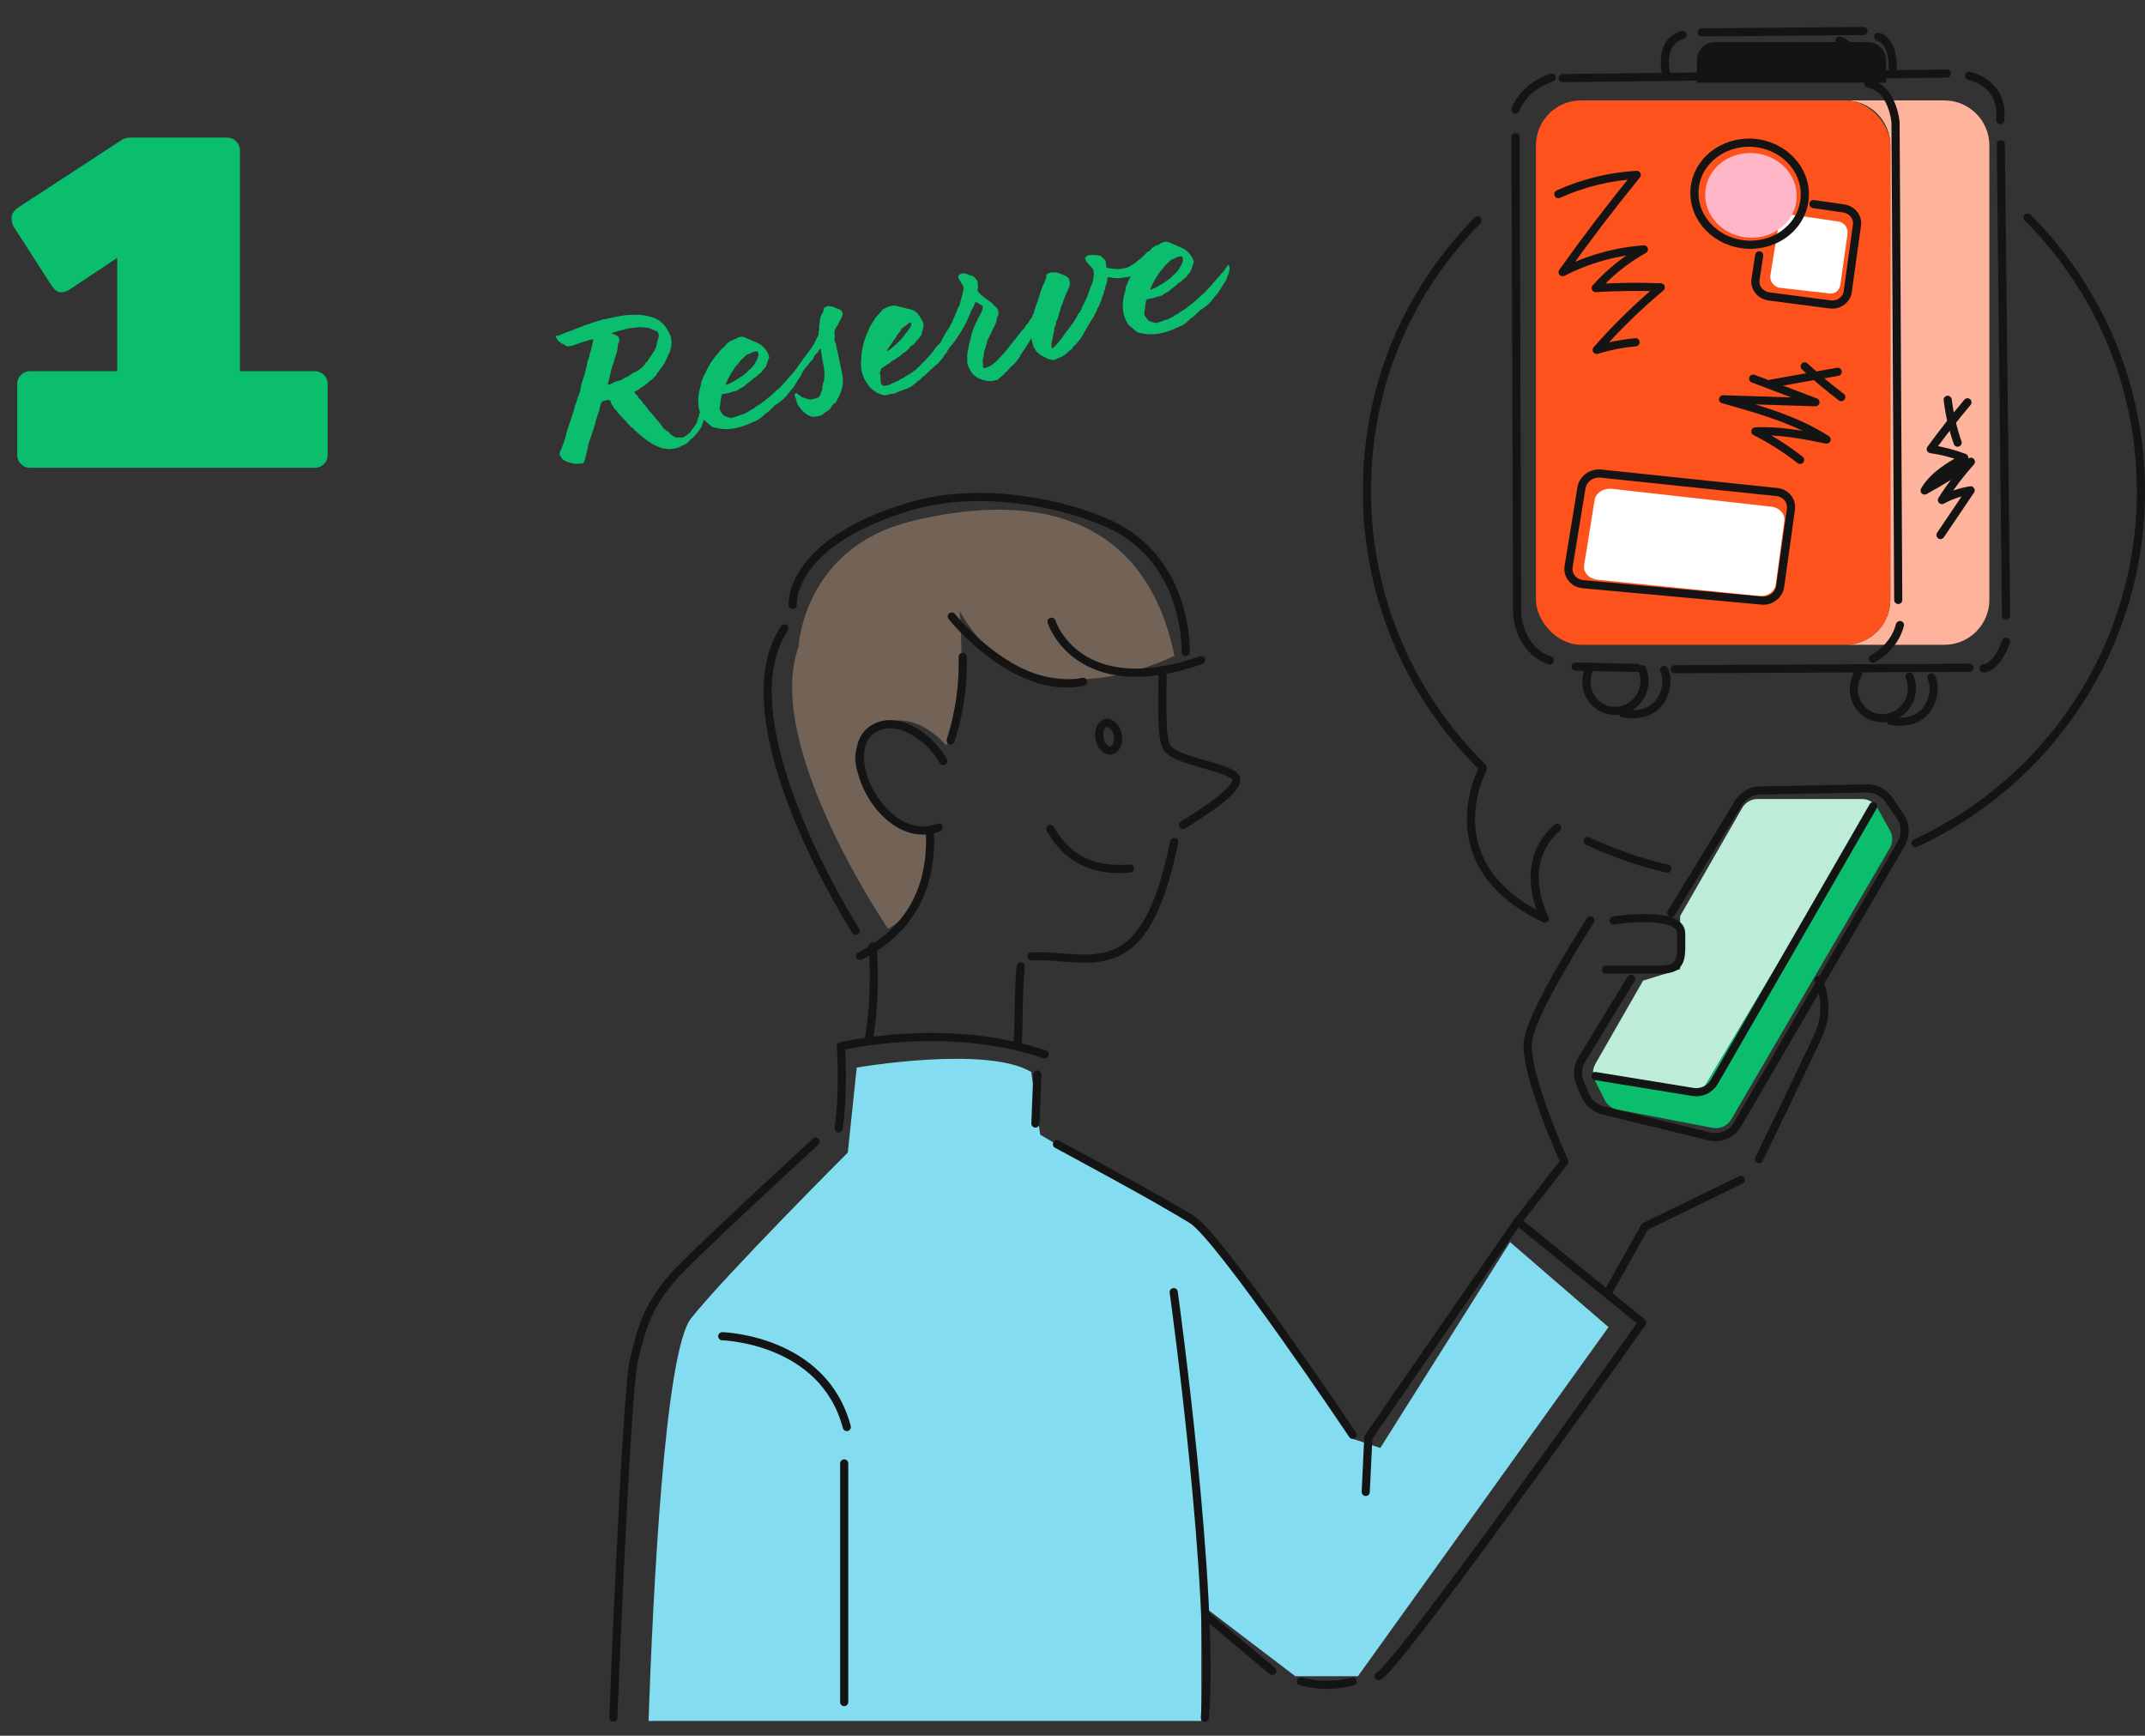 <?xml version="1.0" encoding="UTF-8"?>
<svg id="_レイヤー_1" data-name="レイヤー 1" xmlns="http://www.w3.org/2000/svg" viewBox="0 0 263.64 213.3">
  <rect x="0" y="0" width="263.64" height="213.3" fill="#333333" stroke="none"/>
  <defs>
    <style>
      .cls-1 {
        fill: #feb49c;
      }

      .cls-2 {
        fill: #84dcf0;
      }

      .cls-3 {
        fill: #0abe6e;
      }

      .cls-4 {
        fill: none;
        stroke: #141414;
        stroke-linecap: round;
        stroke-linejoin: round;
      }

      .cls-5 {
        fill: #141414;
      }

      .cls-6 {
        fill: #fff;
      }

      .cls-7 {
        fill: #fd521b;
      }

      .cls-8 {
        fill: #736357;
      }

      .cls-9 {
        fill: #bdedd8;
      }

      .cls-10 {
        fill: #ffb6c8;
      }
    </style>
  </defs>
  <path class="cls-3" d="M29.49,18.46v27.15h9.22c.42,0,.79.16,1.1.46.31.31.46.68.46,1.1v8.76c0,.43-.15.79-.46,1.1-.31.31-.68.46-1.1.46H3.68c-.43,0-.79-.15-1.1-.46-.31-.31-.46-.68-.46-1.1v-8.76c0-.43.15-.79.46-1.1.31-.31.68-.46,1.1-.46h10.73v-13.92l-5.86,3.89c-.35.23-.71.35-1.07.35s-.74-.27-1.13-.81l-4.7-7.31c-.16-.31-.23-.67-.23-1.07s.25-.8.75-1.19l12.88-8.41c.27-.15.58-.23.93-.23h11.95c.42,0,.79.15,1.1.46.31.31.46.68.46,1.1Z"/>
  <g>
    <g>
      <path class="cls-3" d="M83.58,54.92c-.12.05-.26.11-.63.19-.25.03-.52.09-.63.09-.21,0-.48-.05-.59-.08-.06-.01-.13-.02-.18-.01-.05.01-.13,0-.19-.03l-.17-.07c-.21-.03-1.23-.53-1.62-.86-.22-.16-.32-.27-.59-.44-.09-.06-.19-.16-.19-.16,0-.02-.07-.06-.1-.11-.06-.01-.15-.1-.25-.18-.08-.11-.23-.23-.32-.29-.1-.08-.23-.21-.27-.28-.07-.09-.22-.18-.31-.24l-.41-.43c-.11-.16-.35-.41-.49-.56-.26-.25-.47-.47-.68-.73-.2-.29-.26-.36-.36-.44-.08-.03-.16-.12-.17-.19s-.07-.19-.13-.23c-.04-.07-.11-.16-.13-.23-.04-.04-.05-.12-.09-.16l.04-.04c-.21-.34-.23-.34-.65-.24-.47.1-.56.18-.65.56-.07.17-.14.42-.13.57l-.12.39c-.04.06-.12.26-.16.43-.06.2-.11.44-.17.51-.03.11-.07.27-.09.41-.07.25-.31,1.05-.39,1.17,0,.08-.06.22-.09.3l-.17.53c-.12.29-.27.87-.28,1.07l-.34,1.37c-.06.19-.15.37-.17.4-.07.04-.52.09-.86.09-.13,0-.34-.03-.45-.05-.12-.05-.25-.07-.25-.07-.02,0-.19-.06-.36-.1-.42-.14-.7-.34-.88-.68-.08-.11-.14-.28-.13-.34-.02-.07.05-.24.14-.42.08-.2.17-.38.18-.46.03-.08.06-.2.08-.23.08-.12.22-.54.2-.62,0-.02.04-.06.07-.15.04-.06.06-.2.07-.25-.01-.05.02-.13.04-.17.04-.03.06-.09.05-.12-.02-.07.15-.6.28-.97.15-.47.28-.82.38-1.1.05-.22.15-.5.21-.69.13-.36.19-.64.18-.71-.01-.05.03-.11.07-.17.04-.04.12-.29.18-.48.05-.22.12-.39.11-.41.04-.04.08-.1.11-.21.02-.13.07-.27.09-.28.01-.06.06-.09.05-.12-.01-.05.21-1.14.33-1.45.07-.15.17-.53.26-.79.06-.3.13-.57.15-.6.06-.2.21-.9.2-.95,0-.02,0-.1.05-.14.04-.06.08-.12.07-.17l.08-.23c.03-.08.05-.22.06-.32.03-.08.04-.19.07-.25.02-.03.06-.2.11-.31.02-.13.08-.35.1-.46.14-.52.18-.82.15-.84-.04-.04-1.64.44-2.07.62-.31.12-.53.2-.75.22-.37.08-.48.06-.65-.14-.06-.04-.18-.12-.29-.14-.32-.14-.54-.34-.71-.64-.18-.32-.19-.37.05-.35.13.02.23-.02.53-.17.19-.07.52-.22.74-.29.19-.07.45-.18.6-.21.11-.08.28-.14.38-.16.07-.02.34-.1.53-.2.64-.27.86-.35,1.05-.39.1-.02.29-.09.38-.14.12-.05.41-.14.66-.2.24-.08.56-.18.68-.2.12-.05.22-.07.22-.07.02,0,.05-.01.13,0l.49-.11c.56-.15,2-.42,2.47-.42h.6c.38-.06,1.06,0,1.59.13.25.05.49.1.5.12,0,.02.15.07.28.09.51.17,1.16.65,1.42,1.03.34.49.61.98.7,1.27.1.47.17,1.1,0,1.53-.07.17-.09.31-.08.33.01.05-.05.14-.13.24-.06.09-.1.23-.12.29-.01.05-.07.15-.12.26-.08.12-.13.24-.12.26,0,.02-.21.46-.49.83-.31.35-.39.56-.41.59l-.13.13c-.09.07-.08.23-.19.33-.08.1-.41.38-.53.53-.13.11-.39.24-.44.33-.06.07-.15.16-.17.17-.05.01-.14.08-.24.18-.11.08-.27.19-.36.24-.07.04-.22.15-.36.26-.13.11-.32.2-.44.25l-.17.06s.04.07.07.09c.06.14.19.27.28.33.1.08.16.14.18.24.02.07.06.17.15.2.12.08.41.45.43.53,0,0,.04.07.07.09.06.04.13.13.17.17.21.26.31.47.37.51.04.04.1.08.1.11,0,.03.14.18.31.35.17.17.31.35.32.39,0,.02.08.11.14.18.07.06.17.17.21.26.04.07.14.15.2.19.04.04.1.08.11.13.01.05.06.14.11.16.07.06.1.11.11.16,0,.02.04.04.04.04.03.02.1.11.15.22.09.16.18.22.46.42.27.15.36.23.38.3s.11.16.32.29c.37.25.47.26.71.26.07-.02.18-.01.21,0h.28c.2-.03.25-.04.36-.14.04-.06.16-.11.23-.15.07-.04.18-.12.22-.18.06-.07.13-.13.18-.14.04-.04.13-.13.16-.22.03-.08.07-.15.1-.15s.16-.19.3-.4c.2-.28.29-.45.38-.76.13-.37.21-.67.23-.83,0-.08.16-.09.3-.07.15.07.32.39.27.53-.02.03-.02.13-.01.18.02.07,0,.13-.02.16-.02,0-.07.15-.08.22-.02.13-.07.25-.11.31-.02,0-.05.12-.04.17-.02.16-.57.93-.74,1.07-.04.04-.16.19-.25.29-.08.12-.19.2-.24.21s-.37.32-.51.5c-.06.07-.13.13-.15.14-.05.01-.14.06-.21.1-.06.07-.21.12-.28.14-.1.02-.24.08-.3.15ZM77.25,40.39c-.13,0-.65.12-1.19.27l-.63.19c-.15.03-.29.09-.29.09,0,.02.12.08.26.12.54.19.76.4.72.77-.02.13-.04.27-.11.33-.04.06-.07.17-.08.35,0,.21-.08.69-.16.89-.02.03-.05.14-.08.23,0,.1-.08.22-.09.3-.06.09-.09.18-.08.22,0,.03-.02.13-.05.24-.05.12-.09.28-.1.36-.03.09-.08.2-.12.26-.03.09-.05.14-.04.19,0,.02-.07.17-.1.36-.05.22-.1.36-.1.38l-.1.46c-.1.36-.23.83-.17.87.08.03.33-.05.62-.22.23-.13.4-.19.67-.25.22-.05.39-.11.43-.15.11-.1.17-.17.55-.31.45-.2.87-.63.94-.55.02-.03.58-.29.75-.45.24-.18.25-.29.43-.41.18-.14.11-.21.25-.37.18-.14.22-.18.26-.24,0-.02.05-.12.09-.18.16-.22.41-.58.45-.67.01-.05.05-.12.1-.15.02,0,.11-.1.16-.22.05-.14.09-.28.12-.29.12-.16.18-.69.3-1.1.13-.37.13-.47.1-.62-.04-.2-.06-.25-.18-.35-.07-.06-.26-.12-.4-.17-.15-.07-.37-.13-.46-.21-.31-.09-1.05-.18-1.56-.14-.07.02-.36.03-.6.08-.25.03-.46.05-.51.04Z"/>
      <path class="cls-3" d="M87.61,52.51c-.12-.05-.52-.46-.86-.71-.18-.12-.36-.33-.39-.46,0,0-.06-.14-.13-.23-.18-.32-.38-1-.39-1.29,0-.13,0-.31-.01-.41-.03-.12-.03-.36-.01-.52.04-.17.06-.32.05-.35-.02-.07.18-.95.23-1.06.06-.09.07-.17.05-.22,0-.02,0-.1.03-.21.03-.08.04-.19.03-.21,0-.02.03-.09.06-.09.06-.07.1-.13.1-.23.03-.11.07-.25.15-.37.07-.15.17-.3.21-.36.08-.22.22-.52.39-.79.07-.15.15-.27.15-.27-.01-.05.35-.54.71-.99.44-.57.69-.85.87-1,.09-.07.2-.15.22-.18.03-.08.41-.48.46-.49.02,0,.12-.05.18-.12.12-.05.23-.13.35-.16.15-.03.38-.14.49-.24.11-.08.41-.14.46-.16.17-.04.39,0,.62.1.18.11.64.3.72.33.18.09.35.16.4.17.05.01.17.07.23.1.06.04.18.12.29.14.46.21,1.09.95,1.23,1.46.04.2.06.25-.02.39-.06.09-.08.2-.08.2,0,.02-.04.16-.09.28l-.15.4c-.01.06-.07.17-.11.21-.07.04-.19.2-.31.35-.08.12-.2.28-.27.32-.05.01-.18.12-.29.22-.1.13-.28.27-.37.32-.12.05-.23.13-.25.16-.08.1-.67.59-.79.64-.04.04-.14.08-.17.17-.04.06-.11.1-.13.11-.36.24-.58.29-.67.38-.1.15-.32.2-.47.23-.07.02-.32.07-.54.15-.24.08-.43.15-.46.13-.03-.02-.13,0-.28.04-.23.02-.25.03-.33.15-.06.07-.07.15-.06.19.01.05-.03.21-.07.38-.05.14-.06.3-.05.35.01.05,0,.15-.02.24l-.04.27c.02.07-.03.11-.02.13-.07.04.01.28.12.44.05.09.12.18.16.25.14.28.46.44,1.03.55.02,0,.03.02.05.01l.03.02c.25-.06.56-.15.95-.29.14-.06.33-.13.48-.16.12-.03.27-.09.33-.13.02-.03.13-.11.21-.12.07-.04.16-.09.21-.12.06-.07.57-.36.64-.38.05-.01.09-.05.13-.11.04-.04.11-.1.13-.11.1-.02.51-.27.79-.51.13-.13.26-.21.29-.22.05-.01.12-.05.13-.11.06-.07.15-.14.24-.18.06-.07.17-.14.26-.21.06-.07.13-.13.15-.14l.3-.27c.15-.16.36-.36.47-.44.14-.08.31-.25.39-.35.16-.19.54-.59.69-.73l.2-.25c.08-.12.2-.25.25-.29.04-.04.15-.14.21-.23.08-.1.2-.25.31-.35.53-.77,1.94-2.69,2.08-2.85.08-.1.13-.21.13-.24.02-.03.08-.12.14-.19.04-.06.1-.13.1-.13,0-.02.1-.26.34-.7.15-.27.23-.49.21-.59,0-.02-.01-.18.03-.32.03-.11.07-.27.05-.35-.01-.05-.02-.23,0-.36.04-.16.06-.32.07-.4l.03-.32c.05-.24.12-.49.28-.71.1-.15.12-.26.15-.4-.01-.18.02-.24.21-.36.16-.09.45-.18.52-.12.02,0,.11.03.21.03.18.01.24.02.65.22.09.06.2.08.2.08.1-.02.41.19.49.33.13.23.07.53-.21,1.01-.1.15-.18.35-.22.41,0,.08-.08.23-.14.29-.3.4-.4.63-.36.96.03.15.03.38.03.49-.02.13-.03.32-.02.39.02.31.19.4.17.43-.03.11.04.3.24,1.19l.4,1.91c.13.46.21,1.04.21,1.4-.01.42-.06.89-.15,1.05-.02.03-.04.16-.09.3-.04.16-.14.42-.25.63-.16.22-.24.42-.35.65-.07.17-.34.21-.36.26-.06.07-.15.24-.25.39-.17.3-.28.37-.63.56-.18.12-.32.2-.44.36-.06.07-.56.18-.68.2-.1.02-.55.1-.75-.01-.06-.04-.18-.09-.26-.12-.25-.07-.86-.59-.96-.8-.04-.07-.15-.22-.26-.33-.15-.22-.18-.22-.29-.71-.1-.44-.22-.5-.22-.62v-.13s.04-.04.04-.04c.07-.04.19-.17.21-.1,0,.02.1.08.22.18.16.12.27.15.34.26.06.04.17.09.26.12.08,0,.28.09.44.13.26.1.36.1.49.1.86-.19.96-.24,1.11-.48l.13-.34c0-.08.07-.17.12-.26.08-.12.04-.4.04-.4,0-.02,0-.1.02-.16.04-.06.07-.17.05-.22.01-.05.05-.14.05-.22.11-.21.12-.29.14-.65.05-.61-.05-1.39-.22-2.02-.1-.47-.16-1.18-.2-1.38-.02-.07-.02-.1-.1-.08-.05-.01-.12.05-.22.31-.07.15-.36.34-.38.37-.04.04-.24.42-.25.5-.04.06-.24.31-.29.32-.04.04-.15.16-.22.28-.08.12-.42.54-.49.58l-.42.67s-.02.03-.01.05c-.03.11-.14.29-.22.39-.1.15-.24.34-.29.45-.36.6-.53.87-.76,1.1-.11.1-.19.2-.18.22,0,.02-.04.06-.1.13-.07.04-.15.16-.2.25-.06.09-.12.18-.14.19-.02,0-.09.05-.13.13-.11.1-.3.3-.61.52-.09.05-.22.18-.29.22-.06.07-.18.12-.23.13-.05.01-.16.11-.24.21-.08.1-.18.22-.23.23-.04.04-.11.08-.15.14-.06.09-.38.37-.52.45-.05.01-.18.12-.26.21-.3.3-.76.66-.95.73-.62.24-.88.38-1.11.48-1.52.6-2.83.79-4.34.32ZM92.4,43.32c-.07.04-.23.13-.42.2-.24.08-.3.15-.43.28-.1.13-.19.2-.21.2-.02,0-.09.07-.11.1-.04.06-.06.09-.11.1-.02,0-.15.16-.27.32-.12.16-.24.34-.3.38-.07.04-.21.23-.32.41-.14.19-.25.39-.29.45-.15.24-.31.48-.3.53,0,0-.08.12-.15.27-.08.12-.14.29-.17.38-.03.08-.06.19-.1.26q-.03.08.02.1c.08,0,.81-.34,1.1-.53.09-.07.25-.16.34-.21s.21-.12.22-.15c.04-.04.13-.11.23-.15.19-.09.69-.49.85-.71.04-.06.11-.1.13-.11.02,0,.09-.07.15-.14.06-.07.15-.16.21-.2.04-.04.16-.19.24-.31.05-.12.17-.3.24-.42.13-.21.25-.52.27-.76.02-.16-.09-.4-.17-.43-.11-.03-.55.07-.67.15Z"/>
      <path class="cls-3" d="M118.78,33.66c.17.07.33.11.37.15l.27.07c.11.03.23.08.29.14.29.25.51.64.45.86l.04.28c.03.12,0,.23-.03.32-.03.09-.05.14.01.28.05.09.12.21.15.22.04.07.16.14.23.23.07.09.16.15.19.14s.06.04.1.11c.04.04.28.2.52.38.42.27.81.6.83.72,0,0,.04.04.1.08.05.01.16.12.23.23.11.16.15.2.18.48.04.28.05.33-.05.45-.06.09-.13.24-.16.45-.01.18-.06.4-.12.49-.05.12-.12.26-.15.37-.05.12-.11.21-.15.24l-.12.26c-.05.14-.14.32-.19.43-.08.1-.13.24-.16.32-.06.09-.09.18-.11.21-.07.04-.16.32-.2.51.01.05-.04.19-.09.3-.03.08-.06.19-.05.22,0,.02-.02.16-.09.28-.09.31-.17.53-.16.68-.01.06,0,.18-.02.24-.11.44-.13.6-.1.7.02.07.03.25.03.38,0,.39.04.41.4.3.36-.11.73-.32,1.01-.59l.3-.27c.09-.07.21-.2.23-.26.06-.09.1-.13.13-.13.02,0,.12-.13.25-.26.13-.13.27-.32.35-.39.06-.07.23-.26.35-.41.12-.18.32-.43.44-.57.13-.13.22-.28.22-.31.02-.03.08-.12.17-.17.06-.07.21-.23.3-.38.1-.13.24-.34.34-.44.08-.1.23-.26.26-.34.06-.09.16-.19.23-.23s.13-.13.18-.22c0-.08.1-.23.24-.34.09-.07.19-.2.2-.25.07-.17.28-.5.39-.58.07-.04.08-.1.07-.17-.03-.12.27-.55.61-.86.13-.13.25-.29.29-.35.13-.34.27-.53.39-.56.1-.02.12-.03.16.12.03.25-.14.86-.35,1.09-.06.07-.15.24-.21.46-.08.23-.15.37-.23.47q-.13.13-.06.32c.07.19.05.22,0,.31-.13.13-.17.27-.14.42.02.1-.01.18-.2.49-.11.21-.24.42-.25.5-.01.05-.1.26-.22.41-.07.17-.22.39-.28.48-.21.36-.84,1.33-.87,1.33-.02,0-.08.1-.13.21-.02.13-.08.23-.13.24-.02.03-.1.13-.18.25l-.22.31c-.07.04-.15.14-.21.2-.1.13-.28.27-.47.44-.06.07-.19.2-.27.32-.1.13-.21.23-.26.24-.05.01-.12.05-.13.11-.05.12-.44.46-.79.75-.17.14-.22.18-.33.15-.08,0-.2.02-.27.06-.29.12-1.22.01-1.51-.15-.09-.06-.23-.1-.29-.14-.07.02-.16-.04-.23-.1-.04-.07-.14-.15-.22-.18-.17-.07-.33-.21-.59-.65-.31-.47-.44-.91-.4-1.34.02-.16.01-.29,0-.34-.03-.12,0-.49.04-.66.02-.03.04-.17.05-.24.04-.06.04-.16.04-.19,0-.02.06-.4.18-.82.1-.46.24-.91.24-1.01.08-.23.15-.48.24-.65.01-.06.08-.23.14-.32.03-.11.11-.31.19-.43.06-.09.13-.24.14-.29.01-.06.1-.26.22-.41.43-.74.55-1.24.3-1.34-.06-.04-.24-.13-.42-.24-.18-.09-.33-.19-.35-.16-.02,0-.06.07-.07.15-.1.26-.23.57-.36.73-.06.07-.1.15-.09.18,0,.02-.03.11-.05.14-.12.26-.26.58-.29.69-.05.14-.28.61-.54,1.08-.1.15-.2.38-.28.5l-.4.63c-.16.22-.35.52-.47.7-.1.15-.24.31-.28.37-.22.18-.63.79-.71,1.01-.03.08-.1.15-.14.19-.07.02-.13.11-.16.19-.11.21-.22.39-.38.5-.06.07-.15.16-.2.25-.03.08-.12.18-.14.19-.05.01-.14.06-.18.12-.03.09-.1.13-.17.17-.04.04-.18.14-.3.27l-.26.21s-.09.07-.15.16c-.08.1-.23.23-.36.34-.11.08-.21.2-.23.23-.02.03-.09.07-.16.11-.07.04-.2.15-.26.21-.06.09-.14.19-.21.23-.18.12-.41.27-.46.36-.04.06-.13.13-.19.17-.09.05-.18.12-.2.15-.19.17-.7.44-1.24.59-.24.08-.51.17-.6.21-.12.05-.25.13-.35.16-.11.08-.21.1-.35.08-.13,0-.28.04-.49.11q-.31.12-.58.05c-.17-.04-.35-.08-.42-.14l-.28-.09c-.05-.01-.21-.11-.3-.17-.22-.16-.25-.2-.4-.3-.12-.05-.36-.33-.48-.51-.38-.54-.57-.91-.73-1.39-.14-.41-.22-1.43-.15-1.81.04-.06.04-.29.04-.53.05-.37.09-.77.17-.97-.01-.05.05-.24.1-.46.05-.24.15-.5.18-.58.06-.09.09-.18.08-.2-.01-.05.05-.22.15-.4.08-.2.21-.44.24-.55.05-.14.18-.38.27-.55l.33-.51c.05-.12.13-.24.19-.3.06-.09.1-.13.35-.42.38-.4.46-.49.52-.58.04-.04.08-.1.11-.1.02,0,.14-.06.23-.13.21-.12.71-.29,1.02-.31.21,0,.29.01.54.09.02,0,.13.02.22.05.46.1.77.19.8.21,0,.03.16.04.32.06.16.04.33.08.39.12s.12.08.17.07c.07-.02.48.31.56.42.02.07.06.14.12.21.06.01.1.08.11.13,0,0,.05.09.11.16.07.06.12.18.13.23.01.05.06.14.12.21.12.21.14.62.02,1.01-.06.09-.09.28-.13.44,0,.1-.05.25-.07.25-.02,0-.1.13-.2.25-.1.15-.22.28-.27.32-.07.04-.19.2-.27.32-.2.25-.29.32-.48.39-.09.05-.15.14-.27.29-.05.12-.16.22-.18.22,0,0-.06.07-.13.11-.04.06-.15.14-.24.18s-.3.17-.42.33c-.18.14-.31.25-.36.26-.05.01-.11.08-.18.12-.06.07-.2.15-.29.2-.12.05-.3.17-.43.28-.11.1-.22.18-.24.18-.02,0-.11.08-.23.15-.09.07-.24.18-.36.24-.33.15-.41.25-.44.49-.03.11-.07.25-.09.28-.01.06-.03.11.04.2.02.1.05.22.04.28-.02.37,0,.55.04.74.06.25.15.3.34.36.14.05.73-.09.89-.2.07-.04.18-.12.28-.14.1-.02.22-.08.29-.12.04-.04.14-.08.21-.1.05-.01.14-.06.19-.09.06-.07.22-.15.53-.3.05-.01.16-.09.21-.12.04-.04.13-.11.22-.15.37-.21.91-.57.95-.63,0-.02.07-.04.09-.05.05-.01.14-.08.19-.17.06-.09.16-.19.24-.21.04-.04.23-.23.4-.43.19-.17.38-.37.45-.44.04-.04.1-.13.12-.16,0-.02.06-.09.13-.13l.25-.26c.1-.13.25-.29.35-.41.16-.19.18-.22.37-.52.03-.09.14-.19.23-.26.11-.1.21-.23.4-.43.04-.06.12-.18.16-.32.07-.17.17-.3.21-.36.02-.03.1-.15.13-.24.11-.21.28-.5.54-.85.09-.18.19-.33.2-.38-.01-.05.05-.14.09-.18.06-.07.13-.21.16-.32.05-.12.13-.34.22-.52.19-.41.25-.6.37-.91.05-.14.14-.32.2-.38.06-.09.1-.25.14-.42.02-.16.07-.27.06-.3.04-.04.34-1.24.35-1.43.01-.18-.06-.4-.17-.53-.06-.04-.12-.21-.21-.34-.05-.12-.14-.28-.18-.32-.07-.06-.1-.24-.08-.35.01-.05.16-.22.33-.28.16-.09.37-.08.7,0ZM111.85,39.64s-.17.06-.25.16c-.13.11-.31.25-.62.45-.14.08-.3.3-.32.43,0,.02-.1.15-.2.25-.11.1-.23.26-.25.37-.03.11-.15.27-.21.33-.16.19-.2.25-.55.8-.16.22-.34.46-.37.55-.19.2-.11.21.24.02.06-.07.16-.11.18-.14.02-.03.17-.17.33-.28.52-.45.75-.69.92-.88.08-.12.18-.22.22-.28.04-.04.11-.1.15-.16.01-.06.12-.18.18-.25.19-.2.6-.81.66-.98.01-.06.04-.17.04-.27,0-.15-.03-.15-.13-.13Z"/>
      <path class="cls-3" d="M133.84,31.35c.06.01.21,0,.33-.02.13,0,.26,0,.31,0,.06.01.14.02.18.01.02,0,.13,0,.21.03.09.03.19.04.27.04.05-.01.17.07.3.19.1.11.26.23.32.29.1.08.15.2.18.71l.07.3.16.02c.13.02.24.05.25.07.06.01.85.07,1.03.08.29.01,1.13-.17,1.22-.25.16-.09.3-.15.55-.31.16-.09.29-.2.32-.2.02,0,.16-.11.26-.24.13-.11.26-.21.29-.22.02,0,.16-.11.24-.21.13-.11.28-.25.36-.34.09-.07.19-.2.25-.26.09-.18.32-.18.56-.02.3.19.29.27.03.85-.12.29-.19.41-.28.48-.09.05-.23.23-.33.39-.13.13-.25.29-.29.3-.07.02-.25.16-.43.3-.33.28-.84.55-1.21.63-.3.07-1.25.2-1.53.21-.13,0-.26,0-.31,0s-.11-.03-.16-.02h-.18c-.16-.05-.54-.1-.64-.08-.07.02-.1.13-.07.25.02.07-.13.7-.21.82-.02.03-.05.14-.03.21,0,.08-.05.22-.11.33-.06.09-.1.26-.08.33-.03.09-.09.28-.16.43-.08.12-.12.29-.13.37.01.05-.04.17-.08.23-.06.09-.11.21-.12.26,0,.08-.08.2-.14.32-.11.18-.13.21-.21.46-.01.06-.06.19-.12.26-.06.09-.11.21-.14.29-.06.09-.26.47-.49.83-.48.76-.88,1.49-.97,1.67-.12.29-.93,1.3-1.12,1.39-.04.04-.11.1-.14.19-.03.11-.09.18-.18.22-.14.06-.31.23-.63.53-.08.1-.24.21-.31.23l-.23.13c-.04.06-.11.08-.19.09-.02,0-.17.04-.29.12-.11.08-.3.15-.45.18q-.27.06-.7-.1c-.23-.1-.52-.22-.64-.32-.15-.07-.27-.15-.32-.16-.21-.13-.54-.45-.63-.61-.07-.09-.16-.25-.2-.32-.11-.13-.39-1.39-.37-1.52.02-.03.04-.19.03-.32.02-.39.05-.71.07-.85.01-.06.02-.13.02-.16,0-.02.01-.18.05-.35.04-.19.05-.37.04-.42,0-.02.04-.19.08-.33.04-.17.11-.33.11-.41-.02-.07.05-.24.09-.41.07-.15.11-.31.12-.39.04-.06.09-.18.12-.26l.11-.31c.01-.06.07-.27.13-.44.04-.16.16-.45.21-.67.06-.19.16-.43.18-.48.04-.06.07-.15.06-.19,0,0,.03-.09.07-.15.08-.12.17-.3.36-.83.03-.08.05-.22.05-.24-.04-.2.03-.32.27-.4.31-.12.43-.15.65-.09.1,0,.24.02.31,0,.1,0,.27.07.44.13.15.07.32.14.37.15.05.01.22.08.35.16.24.13.3.19.35.31.18.32.2.76.07,1-.06.09-.12.26-.17.4-.05.12-.11.31-.17.38-.06.09-.11.21-.12.26,0,.08-.08.23-.13.34-.06.09-.11.31-.16.45-.02.13-.09.3-.13.37-.06.09-.1.15-.09.18,0,.02-.03.11-.06.2-.03.11-.08.23-.09.3-.03.09-.07.17-.06.2-.04.06-.07.25-.13.47-.05.22-.14.42-.19.54-.1.13-.13.24-.12.29.03.12-.03.34-.14.52-.06.09-.09.18-.08.2.01.05,0,.13,0,.21-.02.03-.04.19-.06.32-.02.13-.06.3-.1.36,0,.08-.02.16,0,.21,0,.02-.03.11-.04.16-.04.04-.07.17-.05.24-.03.11-.02.24-.07.27-.06.09-.04.19-.01.29s.01.18-.01.18c-.04.06-.01.18.07.19.1,0,.15,0,.32-.2.08-.12.16-.19.21-.2.02,0,.08-.1.14-.16.06-.09.16-.22.23-.26.04-.04.2-.28.36-.49.37-.55.63-.89.72-.96.02,0,.13-.13.2-.28.1-.15.17-.3.24-.34.13-.13.72-1.07.74-1.2-.01-.05.05-.12.12-.18.07-.04.13-.11.13-.13.01-.06.05-.14.1-.23.07-.04.13-.13.12-.16-.02-.07.15-.48.27-.63.08-.1.13-.21.14-.29.04-.06.07-.17.1-.23.1-.13.21-.44.29-.66,0-.1.05-.22.11-.31l.11-.34c0-.08.07-.25.13-.34.15-.27.28-.74.3-.97,0-.13.03-.32.05-.45,0-.13,0-.31-.03-.49q-.06-.25-.29-.48c-.33-.31-.33-.34-.44-.45-.18-.24-.23-.34-.29-.5q-.06-.14.05-.25c.06-.07.13-.11.2-.15.04-.04.12-.05.17-.06Z"/>
      <path class="cls-3" d="M139.8,40.83c-.12-.05-.52-.46-.86-.71-.18-.12-.36-.33-.39-.46,0,0-.06-.14-.13-.23-.18-.32-.38-1-.39-1.29,0-.13,0-.31-.01-.41-.03-.12-.03-.36-.01-.52.04-.17.06-.32.05-.35-.02-.07.18-.95.23-1.06.06-.09.07-.17.05-.22,0-.02,0-.1.03-.21.03-.08.04-.19.03-.21,0-.03.03-.09.06-.09.06-.07.1-.13.1-.23.03-.11.07-.25.15-.37.07-.15.17-.3.21-.36.08-.22.22-.52.39-.79.07-.15.15-.27.15-.27-.01-.05.35-.54.71-.99.44-.57.69-.85.87-1,.09-.07.2-.15.22-.18.03-.08.41-.48.46-.49.02,0,.12-.05.18-.12.12-.05.23-.13.35-.16.15-.03.38-.14.49-.24.11-.08.41-.14.46-.15.17-.04.39,0,.62.1.18.11.64.3.72.33.18.09.35.16.4.17.06.01.17.07.23.1.06.04.18.12.29.14.46.21,1.09.95,1.23,1.46.04.2.06.25-.02.39-.06.09-.08.2-.08.2,0,.02-.04.16-.09.28l-.15.4c-.01.05-.07.17-.11.21-.07.04-.19.2-.31.35-.08.12-.2.28-.27.32-.05.01-.18.12-.29.22-.1.13-.28.27-.37.32-.12.05-.23.13-.25.16-.08.1-.67.59-.79.64-.04.04-.14.08-.17.17-.04.06-.11.1-.13.11-.36.24-.58.29-.67.38-.1.15-.32.2-.47.23-.07.02-.32.07-.54.15-.24.08-.43.15-.46.13-.03-.02-.13,0-.28.04-.23.02-.25.03-.33.15-.06.07-.07.15-.06.19.01.05-.03.21-.07.38-.05.14-.06.3-.05.35.01.05,0,.15-.02.24l-.04.27c.02.07-.03.11-.02.13-.07.04.01.28.12.44.05.09.12.18.16.25.14.28.46.44,1.03.55.03,0,.03.02.06.01l.03.02c.25-.06.56-.15.95-.29.14-.06.33-.13.48-.16.12-.03.27-.09.33-.13.02-.03.13-.11.21-.12.07-.04.16-.09.21-.12.06-.07.57-.36.64-.38.05-.01.09-.05.13-.11.04-.04.11-.1.13-.11.1-.02.51-.27.79-.51.13-.13.26-.21.29-.22.05-.01.12-.05.13-.11.06-.07.15-.14.24-.18.06-.07.18-.14.26-.21.06-.07.13-.13.15-.14l.3-.27c.15-.16.36-.36.47-.44.14-.08.31-.25.39-.35.16-.19.54-.59.69-.73l.2-.25c.08-.12.2-.25.25-.29.04-.04.15-.14.21-.23.08-.1.2-.25.33-.36.1-.13.2-.25.2-.28.02-.03.06-.09.11-.1.13-.11.32-.33.58-.75.27-.4.32-.41.38-.03.07.3-.05.71-.22,1.09l-.14.4c-.03.11-.14.29-.22.39-.1.15-.24.34-.29.45-.36.6-.53.87-.76,1.1-.11.1-.19.2-.18.22,0,.02-.04.06-.1.13-.07.04-.15.16-.2.25-.06.09-.11.18-.14.19-.02,0-.09.05-.13.13-.11.1-.3.3-.61.52-.09.05-.22.18-.29.22-.06.07-.18.12-.23.13s-.16.11-.24.21c-.08.1-.18.22-.23.23-.04.04-.11.08-.15.14-.06.09-.38.37-.52.45-.05.01-.18.12-.26.21-.3.3-.76.66-.95.73-.62.24-.88.38-1.11.48-1.52.6-2.83.79-4.34.32ZM144.59,31.64c-.07.04-.23.13-.42.2-.24.08-.3.15-.43.28-.1.13-.19.2-.21.2-.02,0-.09.07-.11.1-.04.06-.06.09-.11.1-.02,0-.15.16-.27.32s-.24.34-.3.38c-.07.04-.21.23-.32.41-.14.19-.25.39-.29.45-.15.24-.31.48-.3.53,0,0-.08.12-.15.27-.08.12-.14.29-.18.38-.03.08-.06.19-.1.25q-.03.08.02.1c.08,0,.81-.34,1.1-.53.09-.07.25-.16.34-.21.09-.05.21-.12.23-.15.04-.04.13-.11.22-.15.19-.09.69-.49.85-.71.04-.06.11-.1.13-.11.02,0,.09-.07.15-.14.06-.07.15-.16.21-.2.04-.04.16-.19.24-.31.05-.12.17-.3.24-.42.13-.21.25-.52.27-.76.02-.16-.09-.4-.17-.43-.11-.03-.55.07-.67.15Z"/>
    </g>
    <g>
      <path class="cls-8" d="M109.15,114.14s-15.4-22.55-11-34.65c0,0,.55-12.1,13.75-15.4s28.6-2.2,32.45,16.5c0,0-18.15,9.35-26.4-5.5,0,0,1.1,12.1-1.65,16.5,0,0-5.36-6.49-10.45-.55-3.3,3.85,4.95,12.1,8.25,11,0,0,1.65,8.25-4.95,12.1Z"/>
      <g>
        <path class="cls-9" d="M230.29,98.74c-.39-.34-.89-.55-1.43-.55h-12.83c-.79,0-1.52.42-1.91,1.11l-7.62,13.28v6.52s-4.55,1.41-4.55,1.41l-5.86,10.22c-.18.32-.28.68-.29,1.03l13.45,2.19,21.03-35.2Z"/>
        <path class="cls-3" d="M230.78,99.32c-.13-.23-.3-.42-.49-.58l-21.03,35.2-13.45-2.19c-.01.36.07.72.23,1.05l1.19,2.37c.31.61.88,1.05,1.55,1.18l11.7,2.25c.92.18,1.84-.24,2.31-1.05l19.48-33.32c.39-.67.4-1.5.02-2.18l-1.51-2.72Z"/>
      </g>
      <path class="cls-2" d="M185.6,152.64l-15.95,25.3-3.3-1.1-17.05-24.75-21.45-12.65-1.1-7.7c-5.5-3.3-21.45-.55-21.45-.55l-1.1,10.45s-14.85,14.85-19.25,20.35c-3.27,4.08-4.71,34.24-5.24,49.5h67.94v-14.3l11.55,8.8h7.7l30.8-42.9-12.1-10.45Z"/>
      <g>
        <path class="cls-1" d="M238.98,12.34h-12.17c3.05,0,5.53,2.48,5.53,5.53v55.84c0,3.05-2.48,5.53-5.53,5.53h12.17c3.05,0,5.53-2.48,5.53-5.53V17.87c0-3.05-2.48-5.53-5.53-5.53Z"/>
        <rect class="cls-7" x="188.78" y="12.34" width="43.56" height="66.9" rx="5.53" ry="5.53"/>
        <path class="cls-5" d="M231.81,7.38c0-1.22-.99-2.21-2.21-2.21h-18.81c-1.22,0-2.21.99-2.21,2.21v2.77h23.23v-2.77Z"/>
        <path class="cls-6" d="M224.77,36.05l-6.07-.69c-.72-.14-1.22-.84-1.1-1.56l1.05-6.4c.12-.71.79-1.16,1.5-1.02l5.87.85c.68.14,1.16.82,1.06,1.51l-.89,6.27c-.1.71-.74,1.18-1.44,1.04Z"/>
        <path class="cls-10" d="M220.79,24.77c-.41,2.83-3.23,4.81-6.32,4.39-3.11-.42-5.28-3.1-4.83-5.97s3.31-4.77,6.38-4.32c3.05.45,5.17,3.08,4.76,5.9Z"/>
        <path class="cls-6" d="M216.22,73.24l-19.88-2c-1.05-.11-1.78-.92-1.63-1.82l1.28-7.96c.14-.88,1.09-1.5,2.13-1.39l19.61,2.2c.99.11,1.69.9,1.58,1.76l-1.05,7.79c-.12.88-1.02,1.51-2.03,1.41Z"/>
      </g>
      <g>
        <g>
          <path class="cls-4" d="M115.92,93.52c-1.34-2.6-5.41-5.78-8.46-4.02-4.9,2.82,1.23,14.83,7.91,12.19"/>
          <path class="cls-4" d="M116.85,90.99c1.06-3.31,1.57-6.8,1.47-10.27"/>
          <path class="cls-4" d="M114.29,102.09c.46,8.79-4.15,13.14-8.58,15.38"/>
          <path class="cls-4" d="M142.87,82.38c.07,3.26-.27,8.28.59,9.53,1.12,1.61,6.36,2.11,8.13,3.33s-3.61,4.52-6.2,6.15"/>
          <path class="cls-4" d="M144.32,103.47c-.86,4.1-2.47,10.92-6.37,13.22-3.44,2.04-7.38.62-11.19.84"/>
          <path class="cls-4" d="M125.45,118.74c-.32,3.53-.18,6.39-.37,9.52"/>
          <path class="cls-4" d="M107.25,116.3c.3,3.83.15,7.7-.46,11.5"/>
          <path class="cls-4" d="M128.4,129.57c-12.13-4.13-25.05-.99-25.05-.99,0,0,.4,5.33-.27,10.08"/>
          <line class="cls-4" x1="127.5" y1="132.05" x2="127.26" y2="138.07"/>
          <path class="cls-4" d="M105.17,114.37s-16.48-25.7-8.75-37.15"/>
          <path class="cls-4" d="M97.43,74.33s-.61-7.61,14.36-12.08c10.05-3,21.48.43,25.55,2.64,8.78,4.75,8.39,15.23,8.39,15.23"/>
          <path class="cls-4" d="M116.98,75.76s7.77,9.76,16.13,8.03"/>
          <path class="cls-4" d="M129.24,76.4s3.19,10.02,18.41,4.72"/>
          <ellipse class="cls-4" cx="136.27" cy="90.53" rx="1.14" ry="1.71" transform="translate(-14.11 26.09) rotate(-10.4)"/>
          <path class="cls-4" d="M129.1,101.87c2.17,3.91,5.58,5.23,9.79,4.86"/>
          <path class="cls-4" d="M129.91,140.61s13.07,7.02,16.58,9.25c3.51,2.23,19.77,26.47,19.77,26.47"/>
          <path class="cls-4" d="M167.86,183.34l.32-6.7,18.36-26.55,15.31,12.44s-29.84,42.17-32.4,43.45"/>
          <path class="cls-4" d="M166.26,206.62s-2.87.96-6.38,0"/>
          <line class="cls-4" x1="156.38" y1="205.35" x2="148.4" y2="198.65"/>
          <path class="cls-4" d="M75.38,211.09s1.59-40.18,2.55-44.01c.96-3.83,1.59-7.02,6.06-11.48s16.26-15.31,16.26-15.31"/>
          <path class="cls-4" d="M144.26,158.79s5.1,36.67,3.83,52.3"/>
          <path class="cls-4" d="M88.77,164.21s12.44.32,15.31,11.16"/>
          <line class="cls-4" x1="103.76" y1="179.84" x2="103.76" y2="209.17"/>
          <path class="cls-4" d="M186.54,150.1l5.74-7.33s-5.1-11.16-4.46-14.99,7.65-14.67,7.65-14.67"/>
          <path class="cls-4" d="M198.34,113.11s8.29-1.28,8.29,1.59.32,4.46-2.55,4.46h-6.7"/>
          <path class="cls-4" d="M200.48,120.28l-6.06,9.92c-.54.88-.62,1.97-.21,2.92l.64,1.49c.39.92,1.2,1.6,2.17,1.84l13.04,3.2c1.37.34,2.8-.27,3.51-1.49l20.1-34.46c.62-1.07.57-2.4-.13-3.41l-1.39-2.02c-.61-.88-1.62-1.4-2.69-1.38l-13.12.25c-1.09.02-2.09.6-2.66,1.53l-8.27,13.54"/>
          <path class="cls-4" d="M196.11,132.24l11.97,1.95c1.05.17,2.09-.32,2.62-1.24l19.53-33.87"/>
          <polyline class="cls-4" points="197.7 158.71 202.17 150.74 213.96 145"/>
          <path class="cls-4" d="M216.2,142.45s5.74-11.8,7.33-15.31,0-6.7,0-6.7"/>
        </g>
        <g>
          <path class="cls-4" d="M190.72,9.54s-3.29.92-4.45,3.93"/>
          <path class="cls-4" d="M186.27,16.86l.21,58.83s.35,4.24,4.01,5.47"/>
          <path class="cls-4" d="M243.79,82.14s1.54.09,2.77-3.29"/>
          <path class="cls-4" d="M230.2,80.94s2.57-1.24,3.32-4.13"/>
          <path class="cls-4" d="M233.31,73.73l-.33-58.7s-.35-4.24-3.36-4.78"/>
          <path class="cls-4" d="M242.02,9.32s4.32.79,3.82,5.44"/>
          <line class="cls-4" x1="245.92" y1="17.71" x2="246.56" y2="75.65"/>
          <line class="cls-4" x1="239.29" y1="9.04" x2="192.07" y2="9.6"/>
          <path class="cls-4" d="M204.74,8.86s-.84-3.75,2.04-4.56"/>
          <line class="cls-4" x1="209.17" y1="3.98" x2="229.04" y2="3.81"/>
          <path class="cls-4" d="M230.85,4.52s1.88.34,1.77,3.93"/>
          <path class="cls-4" d="M226.09,4.98s2.22.59,2,3.78"/>
          <line class="cls-4" x1="205.84" y1="82.24" x2="242.07" y2="82.06"/>
          <line class="cls-4" x1="193.65" y1="81.92" x2="201.19" y2="82.08"/>
          <g>
            <path class="cls-4" d="M201.83,82.23c.3.68.39,1.47.21,2.26-.44,1.96-2.36,3.21-4.28,2.79s-3.12-2.34-2.68-4.29c.09-.38.23-.74.42-1.06"/>
            <path class="cls-4" d="M204.54,82.33c.27.65.36,1.39.21,2.12-.63,3.12-3.33,3.62-5.25,3.2"/>
          </g>
          <g>
            <path class="cls-4" d="M234.69,83.13c.3.68.39,1.47.21,2.26-.44,1.96-2.36,3.21-4.28,2.79-1.92-.41-3.12-2.34-2.68-4.29.09-.38.23-.74.42-1.06"/>
            <path class="cls-4" d="M237.39,83.24c.27.65.36,1.39.21,2.12-.63,3.12-3.33,3.62-5.25,3.2"/>
          </g>
          <g>
            <path class="cls-4" d="M221.77,24.72c-.49,3.42-3.9,5.8-7.62,5.29-3.75-.51-6.36-3.74-5.82-7.19.54-3.43,4-5.75,7.7-5.21,3.67.54,6.24,3.71,5.74,7.11Z"/>
            <path class="cls-4" d="M222.89,25.08l3.7.53c1.05.15,1.78,1.06,1.65,2.04l-1.14,8.21c-.14.99-1.11,1.69-2.17,1.55l-7.48-.98c-1.08-.14-1.83-1.07-1.68-2.08l.45-2.97"/>
            <path class="cls-4" d="M216.53,73.8l-21.96-2.01c-1.16-.11-1.95-1.08-1.77-2.18l1.58-9.68c.18-1.07,1.24-1.85,2.38-1.73l21.65,2.27c1.09.11,1.85,1.06,1.71,2.11l-1.32,9.47c-.15,1.07-1.16,1.86-2.27,1.76Z"/>
          </g>
          <path class="cls-4" d="M191.53,23.86c3.02-1.37,6.31-2.18,9.64-2.37-3.17,3.89-6.21,7.88-9.11,11.96,3.09-1.59,6.51-2.55,9.99-2.8-2.23,1.24-4.24,2.85-5.92,4.75,2.66-.16,5.33-.19,8-.09-2.83,2.36-5.46,4.94-7.88,7.69,1.55-.48,3.16-.79,4.78-.94"/>
          <path class="cls-4" d="M215.48,46.53c2.55.97,5.1,1.93,7.65,2.9-3.78-.12-7.57-.24-11.35-.36,4.41,1.23,8.9,2.49,12.73,4.95-2.89-.58-5.82-1.16-8.76-1,1.95.99,3.79,2.16,5.5,3.5"/>
          <path class="cls-4" d="M221.81,45.02c1.43,1.34,2.94,2.6,4.5,3.78"/>
          <path class="cls-4" d="M225.87,45.69c-2.72.48-5.45.97-8.17,1.45"/>
          <path class="cls-4" d="M241.82,49.44c-1.57,1.86-3.07,3.78-4.51,5.75,1.41.2,2.79.56,4.12,1.06-1.87,1.06-3.82,2.19-4.88,4.03,1.96-1.07,3.86-2.25,5.69-3.54-1.31,1.47-2.51,3.05-3.56,4.71,1.09-.59,2.3-1,3.53-1.19-1.24,1.83-2.47,3.66-3.71,5.49"/>
          <path class="cls-4" d="M239.39,49.13c.22,1.79.62,3.56,1.22,5.27"/>
        </g>
        <g>
          <path class="cls-4" d="M182.24,94.31c-8.78-8.63-14.23-20.64-14.23-33.93s5.18-24.7,13.58-33.28"/>
          <path class="cls-4" d="M204.94,106.75c-3.42-.78-6.7-1.93-9.79-3.4"/>
          <path class="cls-4" d="M182.22,94.57s-6.33,11.67,7.67,18.33c0,0-3.67-6.67,1.5-11.17"/>
          <path class="cls-4" d="M249.21,26.74c8.61,8.61,13.93,20.5,13.93,33.64,0,19.19-11.36,35.72-27.72,43.24"/>
        </g>
      </g>
    </g>
  </g>
</svg>